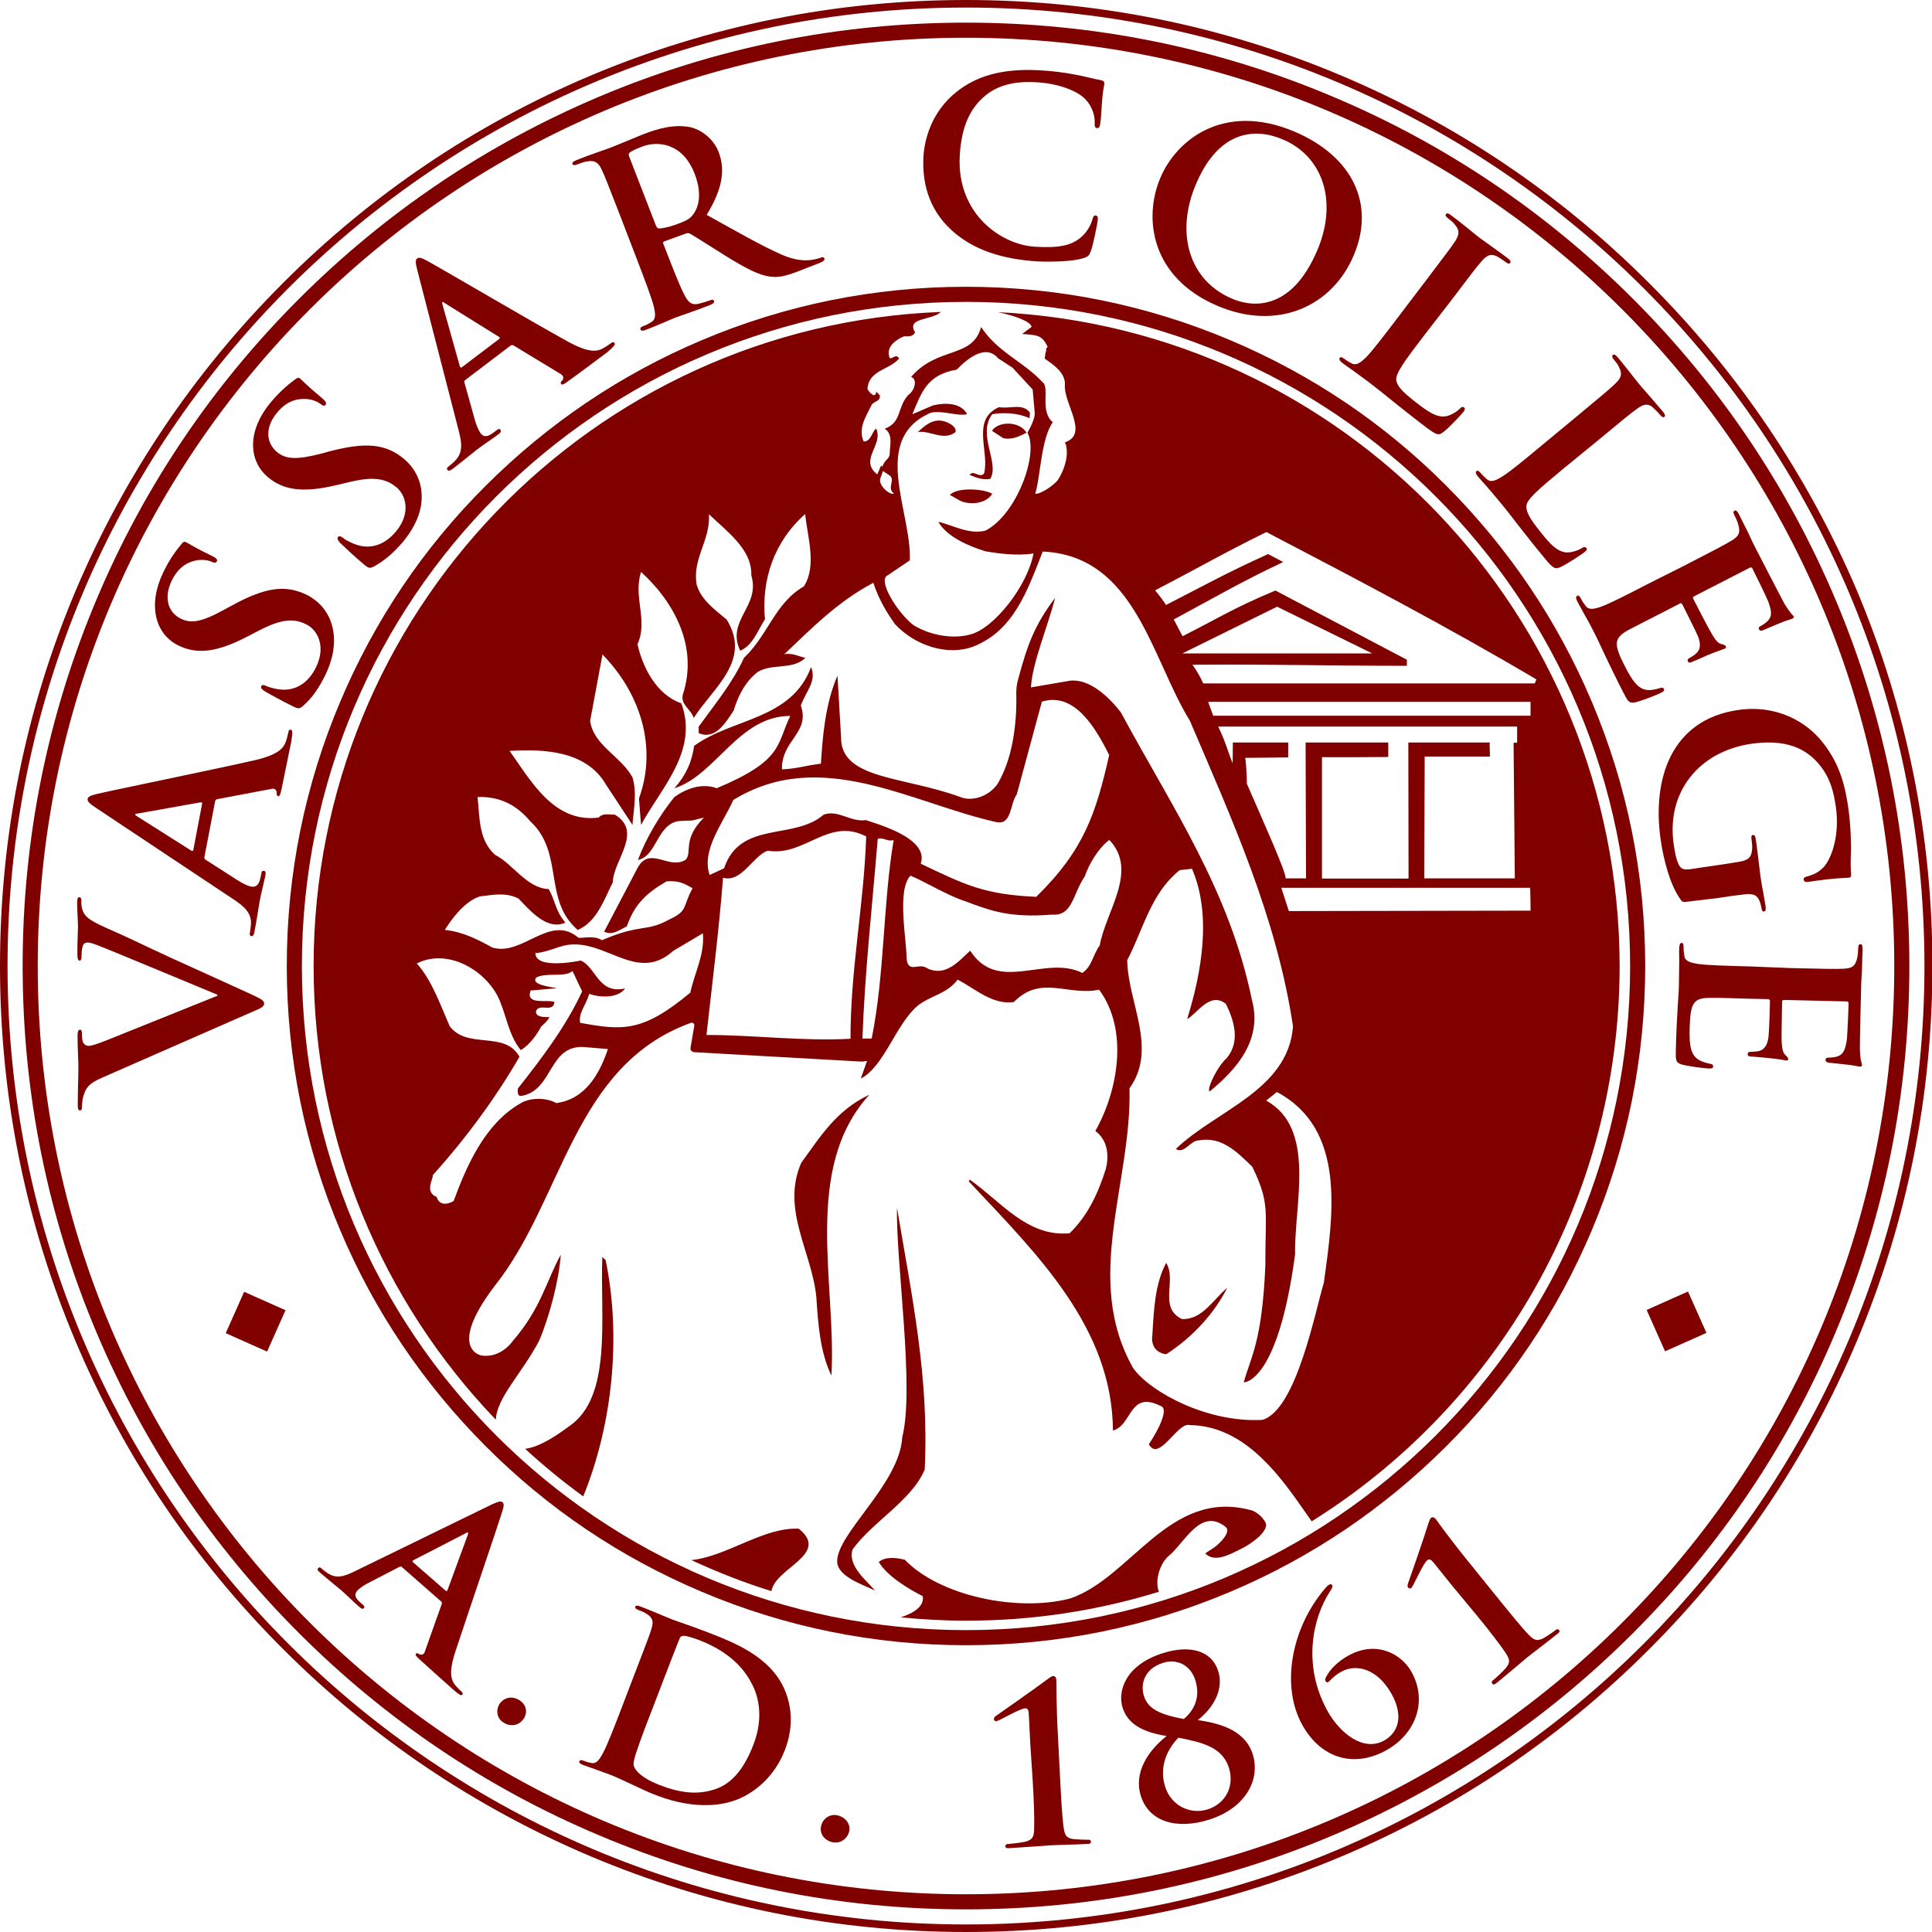 <svg xmlns="http://www.w3.org/2000/svg" viewBox="0 0 921.6 921.6" width="316" height="316" fill="#800000"><path d="M460.8 144c175 0 316.8 141.8 316.8 316.8S635.8 777.6 460.8 777.6 144 635.8 144 460.8 285.8 144 460.8 144m0-7.2c-43.7 0-86.2 8.6-126.1 25.5-38.6 16.3-73.2 39.7-103 69.4s-53.1 64.4-69.4 103c-16.9 39.9-25.5 82.4-25.5 126.1s8.6 86.2 25.5 126.1c16.3 38.6 39.7 73.2 69.4 103s64.4 53.1 103 69.4c39.9 16.9 82.4 25.5 126.1 25.5s86.2-8.6 126.1-25.5c38.6-16.3 73.2-39.7 103-69.4s53.1-64.4 69.4-103c16.9-39.9 25.5-82.4 25.5-126.1s-8.6-86.2-25.5-126.1c-16.3-38.6-39.7-73.2-69.4-103s-64.4-53.1-103-69.4c-39.9-16.9-82.4-25.5-126.1-25.5z"/><path d="M460.8 18c244.6 0 442.8 198.2 442.8 442.8S705.4 903.6 460.8 903.6 18 705.4 18 460.8 216.2 18 460.8 18m0-7.2c-60.7 0-119.7 11.9-175.2 35.4-53.6 22.7-101.7 55.1-143 96.4-41.3 41.3-73.8 89.4-96.4 143C22.7 341.1 10.8 400 10.8 460.8c0 60.7 11.9 119.7 35.4 175.2 22.7 53.6 55.1 101.7 96.4 143s89.4 73.8 143 96.4c55.5 23.5 114.4 35.4 175.2 35.4 60.7 0 119.7-11.9 175.2-35.4 53.6-22.7 101.7-55.1 143-96.4 41.3-41.3 73.8-89.4 96.4-143 23.5-55.5 35.4-114.4 35.4-175.2 0-60.7-11.9-119.7-35.4-175.2-22.7-53.6-55.1-101.7-96.4-143s-89.4-73.8-143-96.4c-55.5-23.5-114.5-35.4-175.2-35.4z"/><path d="M460.8 3.6C713.3 3.6 918 208.3 918 460.8S713.3 918 460.8 918 3.6 713.3 3.6 460.8 208.3 3.6 460.8 3.6m0-3.6c-62.2 0-122.6 12.2-179.4 36.2C226.6 59.4 177.3 92.6 135 135c-42.3 42.3-75.5 91.6-98.8 146.5C12.2 338.2 0 398.6 0 460.8s12.2 122.6 36.2 179.4C59.4 695 92.6 744.3 135 786.6c42.3 42.3 91.6 75.5 146.5 98.8 56.8 24 117.2 36.2 179.4 36.2s122.6-12.2 179.4-36.2c54.9-23.2 104.2-56.4 146.5-98.8 42.3-42.3 75.5-91.6 98.8-146.5 24-56.8 36.2-117.2 36.2-179.4s-12.2-122.6-36.2-179.4c-23.4-54.7-56.6-104-99-146.3-42.3-42.4-91.6-75.6-146.4-98.8C583.4 12.2 523 0 460.8 0z"/><path d="M239.6 721c.8-2.6.9-3.7.1-4.4-.8-.7-2.1-.3-5.2 1.1l-65 31.7c-5.2 2.6-9.1 3.9-13.4.9-.7-.5-2-1.4-2.7-2.1-.7-.6-1.2-.7-1.6-.2-.6.6-.2 1.3.9 2.2 4.4 3.8 9.2 7.6 10.1 8.4 2.6 2.3 6 5.7 8.7 8 .9.8 1.6 1.1 2.1.5.4-.5.3-.9-.7-1.8l-1.3-1.1c-2.6-2.3-2.4-4-1.2-5.4.8-.9 2.9-2.5 5.5-3.8l14.5-7.5c.6-.3.9-.3 1.3 0l18.7 16.4c.4.3.5.8.3 1.3l-8.1 22.8c-.4 1.3-1.6 1.5-2.4 1.2-.9-.6-1.4-.8-1.8-.3-.5.6.5 1.5 1.9 2.8 6.6 6 12.7 11.4 15.7 14.1 3.1 2.7 4 3.2 4.5 2.6.5-.6.1-1-.5-1.6-1-.9-2.2-2.1-3.2-3.4-1.4-2-2.9-5.2.3-15.2 5.5-16.7 20.6-61 22.5-67.2zm-16.5 11.3l-9.7 26.4c-.1.3-.4.4-.8.1L197 745.2c-.3-.3-.2-.6.1-.9l25-12.9c.3-.3.9-.5 1.1-.3.3.3 0 .8-.1 1.2zM392.2 869.5c1.1-2.4 4.6-5 8.9-3 3.5 1.6 5.1 5.1 3.5 8.5-1.6 3.3-5.3 5-9.2 3.2-4.2-2-4.5-6-3.2-8.7M374.1 805.6c-7-15.7-24.4-22.3-37.4-27.3-6.2-2.4-12.9-4.6-16.1-5.8-2.9-1.1-9.3-4-14.9-6.1-1.6-.6-2.4-.7-2.6 0-.3.7.3 1.1 1.4 1.6 1.5.5 3.2 1.3 3.9 1.8 3.2 2 3.4 3.9 2.3 7.4-1 3.2-2.1 6-7.9 21.1l-6.7 17.5c-3.5 9.1-6.5 16.9-8.7 20.9-1.5 2.7-2.9 4.7-5.1 4.3-1-.2-2.3-.4-3.9-1.1-1.3-.5-1.8-.3-2 .2-.3.7.3 1.3 1.7 1.8 2.1.8 4.9 1.7 7.3 2.6 2.5.9 4.8 1.8 6 2.2 2.6 1 6.1 2.7 10 4.5 3.8 1.8 8 3.8 11.7 5.2 19.3 7.4 32.8 4.5 39.3 1.7 8-3.4 17.2-10.8 22-23.3 4.6-11.9 2.9-22-.3-29.2zm-14.7 26.6c-3.9 10.2-9.5 18.4-18.3 21.3-8.2 2.7-16.1 2-26.7-2.1-8.2-3.2-11.5-6.8-12.1-9.2-.4-1.4.9-5.5 1.8-8 .6-1.9 3.4-9.6 7.5-20.1l4.8-12.5c3-7.8 6.3-16.4 7.7-19.8.4-1.1.9-1.4 2-1.5 1-.1 4.9 1.1 7 1.9 8.1 3.1 19.5 8.9 25.7 21.3 3.1 5.9 5.5 16.1.6 28.7zM491.5 832.4c-.3-5.7-.5-10.2-.7-13.8-.1-2.5-.2-3.8-1.8-3.7-2.1.1-10.2 4.6-12.5 5.7-.6.2-1.1.4-1.5.5-.3 0-.9-.5-.9-1.1 0-.6.5-1.2 1-1.5.5-.3 20.9-14.6 24.6-17.5 1-.7 1.9-1.5 2.8-1.5 1 0 1.4 1.1 1.4 2.1.1.8-.1 11.3.8 27.3l1 19.4c.5 10 1 19 1.7 23.6.5 3.3 1.1 4.9 4.7 5.4 1.7.2 6.4.3 7.3.3.4 0 1 .2 1 1 0 .7-.5 1-1.7 1-8.4.4-15.4.5-18.4.7-2.6.2-11.8.9-18.8 1.3-1.3.1-1.9-.1-1.9-.8 0-.8.4-1.1.8-1.1 1.2-.1 6.8-.7 8.8-1.2 3.4-.9 4-2.4 4.1-5.8.2-4.6-.1-13.6-.7-23.6M597.6 836.9c-3.9-12.5-17.5-15-26.2-16.4 5.1-3.9 13-12.9 9.7-23.4-3.1-9.8-13.6-12.6-26.4-8.5-17.9 5.6-21.7 18.2-19.2 26 2.7 8.5 10.9 11.9 21 13.5-8.9 7.1-15.8 17.4-12.3 28.6 3.9 12.3 17 16.2 32.6 11.3 17.6-5.6 24.5-19.3 20.8-31.1zm-51.9-27.8c-1.8-5.6 0-13 9.1-15.9 6.3-2 13 .7 15.4 8.3 3.2 10.1-2.8 16.3-5.5 18.5-11.2-2.1-17-4.7-19-10.9zm30.4 54c-8.5 2.7-17.5-1.9-20.3-10.8-3.2-10.2 1.6-18.5 6.3-23.4 11 2.2 20.9 4.3 24.1 14.3 2.9 9.2-1.9 17.3-10.1 19.9zM621.1 822.6c-9.9-17.9-5.6-45.4 11-64.9.7-.8 1.3-1.5 1.8-1.7.6-.4 1.3-.4 1.6.2.4.8-.6 2.2-1.3 3.3-7.9 12.3-13.1 34.6-1 56.6 6 10.8 17.2 19.6 27 14.2 6.7-3.7 9.5-11.5 3.7-22.1-7.1-12.8-17.4-14.4-23.8-10.9-2.4 1.3-3.5 2.3-4.7 3.4-.7.6-1.4 1.4-1.8 1.7-.4.2-.9.2-1.3-.5-.3-.7-.1-1.3.3-2 1.8-3.5 5.4-7.3 10.7-10.2 13.6-7.5 25.5-.4 30 7.8 7.9 14.2 1.9 29.8-12.2 37.5-14.8 8.2-30.8 4.3-40-12.4M693.1 756.9c-3.6-4.4-6.4-8-8.6-10.7-1.6-2-2.4-2.9-3.7-1.9-1.7 1.3-5.5 9.7-6.8 12-.3.5-.6 1-.9 1.3-.2.2-1 .2-1.4-.3-.4-.5-.3-1.2-.1-1.8.2-.4 8.4-24.1 9.7-28.6.4-1.1.7-2.3 1.4-2.9.8-.6 1.8.1 2.4.9.5.7 6.5 9.2 16.7 21.7l12.2 15.1c6.3 7.8 12 14.8 15.2 18.1 2.3 2.4 3.8 3.3 7 1.7 1.5-.8 5.4-3.5 6.1-4.1.3-.3 1-.4 1.4.2.5.5.2 1.1-.8 1.8-6.5 5.2-12.2 9.4-14.5 11.3-2 1.6-9 7.7-14.5 12.1-1 .8-1.6 1-2 .4-.5-.6-.3-1.1 0-1.4 1-.8 5.1-4.5 6.4-6.1 2.3-2.8 1.8-4.2 0-7.1-2.6-3.9-8-11-14.4-18.7M48.4 514.2c-6.3 2.8-7.6 4.9-8.8 9.3-.4 1.8-.5 3.8-.5 4.7 0 1.1-.3 1.5-1 1.5-.9 0-1.1-1.3-1-3.1 0-6.5.3-13.4.3-17.6 0-3-.4-8.9-.4-15 0-1.5.2-2.8 1.1-2.8.8 0 1 .7 1 1.8 0 1.9.1 3.8.8 4.7.6.8 1.4 1.2 2.4 1.2 1.5 0 4.7-1.1 8.9-2.8l52.5-21.1v-.5c-12.7-5.2-50-20.9-57.7-23.8-1.5-.6-3.2-1.1-4.3-1.1-.9 0-1.9.5-2.2 1.6-.5 1.5-.6 3.3-.6 4.9 0 1.1-.1 2.1-.9 2.1-.9 0-1.1-1.1-1.1-3.4 0-6.1.3-11.2.3-12.8 0-2.1-.4-7.8-.4-11.4 0-1.6.2-2.6 1-2.6s1.1.7 1 2c0 1.2 0 3.8 1.4 5.9 1 1.6 3 3.4 10.4 6.7 10.9 4.7 17.2 8 31.4 14.5 16.9 7.7 29.6 13.4 35.4 16.1 6.8 3.1 8.6 3.9 8.6 5.5s-1.6 2.3-7.1 4.6M138.7 348.1c-.8-.1-1 .4-1.2 1.4-.3 1.4-.7 3.2-1.4 4.9-1 2.4-3.3 5.6-14.4 8.2-18.8 4.3-68.8 14.5-75.7 16.2-2.8.7-4 1.2-4.2 2.3-.2 1.2.9 2.2 3.9 4.2l65.7 43.7c5.2 3.5 8.7 6.5 8.3 12.1-.1 1-.3 2.7-.5 3.8-.2 1 0 1.5.6 1.6.9.2 1.3-.5 1.6-2.1 1.2-6.2 2.1-12.8 2.4-14.2.7-3.7 2-8.8 2.8-12.6.2-1.3.2-2.1-.8-2.2-.7-.1-1 .2-1.2 1.6l-.4 1.8c-.7 3.7-2.4 4.5-4.4 4.1-1.4-.2-4-1.4-6.6-3.1l-15-9.6c-.6-.4-.8-.7-.7-1.3l5.1-26.6c.1-.6.4-.9 1.1-1.1l25.9-4.9c1.5-.4 2.3.7 2.4 1.6-.1 1.2 0 1.7.7 1.9.8.2 1.1-1.3 1.6-3.4 2-9.5 3.7-18.2 4.6-22.5.8-4.5.7-5.6-.2-5.8zm-42.3 35.4l-4.2 22c-.1.5-.5.5-.9.3l-25.9-16.4c-.4-.2-1-.6-.9-.9.1-.4.6-.4 1.1-.4l30.2-5.4c.4 0 .8.2.6.8zM144.6 336.7c-1.6 1.4-2.3 1.5-4.5.4-5.8-2.8-11.8-6.2-13.4-7.1-1.5-.9-2.5-1.8-2.1-2.6.5-1 1.5-.6 2.3-.2 1.3.6 3.8 1.3 5.8 1.6 8.9 1.3 14.8-3.8 18.1-10.6 4.8-9.9.7-17.8-4.8-20.4-5.1-2.5-10.7-3.1-21.9 2.7l-6.2 3.2c-14.8 7.7-24.1 8.4-32.6 4.3-11.5-5.5-14.8-19.6-7.5-34.8 3.4-7.1 6.7-11.2 8.8-13.7.7-.9 1.2-1.3 2-.9 1.4.6 4.2 2.6 12.3 6.5 2.3 1.1 3 1.8 2.5 2.7-.4.8-1.1.8-2.4.2-.9-.5-4.4-1.5-8.2-.5-2.8.7-7.4 2.4-10.9 9.5-3.9 8.1-1.8 15.2 4.5 18.2 4.8 2.3 9.7 1.6 20.6-4.4l3.7-2c15.9-8.7 25.3-9.9 35.3-5.2 6 2.9 12.1 8.8 13.2 19.1.7 7.1-1.3 13.7-4.1 19.5-3.1 6.2-6.2 10.7-10.5 14.5M178.4 270.2c-1.9 1-2.5.9-4.5-.7-4.9-4.1-9.9-8.9-11.3-10.2-1.2-1.2-2-2.3-1.4-3.1.7-.8 1.6-.2 2.3.3 1.2 1 3.3 2.1 5.3 2.9 8.3 3.4 15.3-.1 20.1-5.9 7-8.4 5-17 .3-21-4.4-3.6-9.6-5.6-21.9-2.7l-6.8 1.6c-16.2 3.9-25.4 2.3-32.6-3.7-9.8-8.2-9.7-22.6 1.1-35.6 5.1-6.1 9.2-9.2 11.9-11.2.9-.7 1.5-.9 2.2-.4 1.1 1 3.4 3.5 10.4 9.3 1.9 1.6 2.4 2.5 1.8 3.3-.5.7-1.3.5-2.4-.4-.8-.7-3.9-2.5-7.9-2.4-2.9 0-7.8.5-12.8 6.5-5.8 6.9-5.4 14.3-.1 18.8 4.1 3.4 9 3.9 21.1.8l4-1.1c17.5-4.6 27-3.5 35.5 3.6 5.1 4.3 9.6 11.5 8.2 21.7-1 7-4.6 12.9-8.7 17.9-4.7 5.4-8.8 9-13.8 11.7M293.1 163.6c-.5-.6-1.1-.4-1.8.2-1.2.9-2.7 1.9-4.3 2.7-2.4 1.1-6.2 1.9-16.2-3.6-16.9-9.3-60.9-35.2-67.1-38.5-2.6-1.4-3.8-1.8-4.7-1.1-1 .7-.8 2.2.1 5.7l19.7 76.4c1.6 6.1 2.1 10.6-1.9 14.6-.7.7-2 1.8-2.9 2.5-.8.6-1 1-.6 1.6.6.7 1.3.5 2.6-.5 5-3.8 10.1-8.1 11.2-8.9 3-2.3 7.4-5.2 10.5-7.5 1.1-.8 1.5-1.4 1-2.2-.4-.6-.9-.5-2 .4l-1.5 1.1c-3 2.3-4.8 1.8-6 .1-.8-1.1-2-3.7-2.8-6.7l-4.8-17.2c-.2-.7-.2-1 .3-1.4l21.6-16.4c.5-.4.9-.4 1.5-.1l22.6 13.7c1.3.8 1.3 2.1.8 2.8-.9.8-1.2 1.3-.7 1.9.5.7 1.7-.2 3.5-1.5 7.9-5.7 15-11.1 18.5-13.7 3.2-2.8 4-3.6 3.4-4.4zm-55-1.9l-17.8 13.5c-.4.3-.7.1-.9-.3l-8.3-29.5c-.2-.4-.3-1.1 0-1.3.3-.2.7.2 1.1.5l26 16.2c.2.2.4.5-.1.9zM393.2 123.2c-.2-.5-.8-.7-1.7-.3-.9.4-2 .6-3.3.9-1.8.3-6.8 1.4-15.5-2.4-9.3-4.1-20.8-10.7-35.6-18.9 8.1-13.3 8.7-22 5.7-30-2.8-7.2-9.5-11-13.4-11.8-7.7-1.6-15.5.6-22.7 3.4-3.5 1.4-12 5-15.9 6.5-2.4.9-9.7 3.3-15.6 5.7-1.7.7-2.4 1.2-2.1 1.9.3.8 1.1.7 2.3.2 1.6-.6 3.6-1.3 4.6-1.4 4-.7 5.6.7 7.2 4.3 1.6 3.4 2.7 6.4 9.1 22.8l7.3 19c3.8 9.9 7.1 18.5 8.3 23.2.7 3.3 1.1 5.9-1 7.2-.9.6-2.2 1.4-3.9 2-1.4.5-1.7 1-1.5 1.6.3.8 1.2.8 2.7.2 4.5-1.7 11.6-4.8 13.7-5.7 1.7-.6 10.2-3.5 16.8-6.1 1.5-.6 2.2-1.2 1.9-2-.2-.5-.8-.7-1.7-.3-1.4.5-3.9 1.3-5.7 1.7-3.5.9-5.2-1.2-6.7-4.2-2.3-4.3-5.6-12.9-9.5-22.9l-.6-1.5c-.3-.7 0-1 .6-1.2l9.9-3.6c.8-.3 1.5-.5 2.3 0 2.1 1.1 10.2 6.4 17 10.6 9.6 5.9 15.8 9.3 21.7 9.9 3.5.4 6.6-.2 12.9-2.6l10.8-4.2c1.2-.6 1.9-1.1 1.6-2zM331 101.8c-1.5 2.2-2.8 3.2-7.4 4.9-2.8 1.1-6.4 2.1-9 2.3-.9 0-1.3-.4-1.8-1.6l-12.7-32.8c-.3-.9-.3-1.4.4-1.9 1-.8 3-1.7 5.9-2.8 6.7-2.6 19.1-2.3 25 13.1 3.4 8.9 2.1 15.1-.4 18.8zM453.8 109.7c-11.4-10.5-13.9-23.6-13.3-34.9.4-7.9 3.7-21.4 15.8-31 9.1-7.2 20.9-11.2 39.1-10.3 7.5.4 12 1.1 17.5 2.1 4.6.8 8.4 2 12.1 2.6 1.3.2 1.8.8 1.8 1.5 0 .9-.5 2.3-.9 6.3-.4 3.8-.6 10.2-1 12.5-.2 1.7-.5 2.7-1.6 2.6-1 0-1.2-1-1.1-2.6.1-3.6-1.3-7.7-4.2-10.9-3.8-4.2-13.1-7.9-24.3-8.4-10.6-.5-17.6 1.7-23.2 6-9.3 7.3-12.1 18.2-12.7 29.4-1.4 27.5 19.9 42.3 36.2 43.1 10.8.6 17.4-.3 22.5-5.3 2.2-2.1 4-5.4 4.5-7.4.5-1.8.7-2.3 1.7-2.2.9.1 1 .9 1 1.8-.1 1.4-2 11.4-3.4 15.3-.7 1.9-1.2 2.5-3.4 3.2-4.9 1.6-14.2 1.9-22 1.6-16.7-1.1-30.5-5.3-41.1-15M617.3 62.7c-33.7-14.1-56.3 4.1-63.9 22.4-7.9 18.9-4.6 47.3 27.6 60.9 28.5 12 54.5.2 64.8-24.3 10.3-24.4-.6-47.2-28.5-59zm11.2 56.4c-13 30.9-32.7 26.8-40.5 23.5-21.5-9-27-32.1-17.7-54.3C581.4 61.7 599 61 611.9 66.5c18.4 7.7 26.6 28.6 16.6 52.6zM679.1 160.3c-9 11.8-13.8 18.2-13 21.4.6 2.6 2.7 5.2 10.2 10.9 5.1 3.9 9 6.6 13.3 6 2-.3 5.2-2 6.7-3.6.7-.8 1.4-1.2 2.1-.6.6.5.4 1.1-.4 2.2-.8 1-6.7 7.4-9.5 9.5-2.1 1.6-2.9 1.7-8-2.1-7-5.3-11.9-9.3-16.2-12.7-4.3-3.5-7.7-6.2-11.6-9.2-1.1-.8-3.2-2.4-5.6-4.1-2.2-1.7-4.9-3.4-6.8-4.9-1.2-1-1.7-1.7-1.2-2.4.4-.5.9-.4 2.1.4 1.4 1.1 2.7 1.8 3.7 2.3 2.2 1.1 4.3-.6 6.7-2.9 3.4-3.5 8.9-10.8 15.4-19.3l12.3-16.2c10.6-14 12.6-16.6 14.7-19.7 2.1-3.3 2.5-5.4-.2-8.4-.6-.8-1.7-1.7-3-2.7-1.1-.8-1.5-1.5-1-2.1.5-.6 1.3-.3 2.7.8 4.6 3.4 10.5 8.4 13.1 10.4 2.4 1.8 9.6 6.8 13.4 9.7 1.3 1 1.9 1.7 1.4 2.4-.5.6-1.2.4-2.3-.5-1.1-.8-2.7-1.9-4-2.6-3-1.5-5-.5-7.6 2.6-2.4 2.8-4.4 5.4-15 19.4M745.6 223.7c-11.4 9.5-17.6 14.6-17.5 17.9 0 2.7 1.4 5.6 7.4 13 4.1 5 7.2 8.5 11.6 8.9 2.1.2 5.5-.8 7.4-2 .9-.6 1.6-.8 2.2-.1.6.6.2 1.1-.9 2-1 .8-8.2 5.7-11.4 7.1-2.4 1-3.3 1-7.3-3.9-5.6-6.7-9.5-11.8-12.9-16.1-3.3-4.3-6-7.8-9.2-11.6-.9-1-2.5-3.1-4.5-5.3-1.8-2.2-4-4.5-5.5-6.3-1-1.2-1.3-2.1-.7-2.6.5-.3 1-.2 2 .9 1.2 1.4 2.3 2.4 3.1 3.1 1.9 1.6 4.3.4 7.2-1.4 4.2-2.6 11.2-8.5 19.4-15.3l15.7-13c13.5-11.2 16-13.3 18.7-15.9 2.9-2.7 3.7-4.6 1.8-8.2-.4-.9-1.3-2.1-2.3-3.3-.9-1-1.1-1.8-.5-2.3.6-.5 1.3 0 2.5 1.4 3.7 4.4 8.3 10.5 10.4 13 1.9 2.2 7.8 8.9 10.8 12.5 1.1 1.3 1.4 2.1.9 2.6-.6.5-1.3.1-2.2-1-.8-1-2.2-2.4-3.3-3.4-2.5-2.2-4.7-1.6-7.9.8-3 2.2-5.5 4.2-19.1 15.5M804.1 269.5c15.7-8.1 18.5-9.6 21.7-11.5 3.4-2 4.6-3.7 3.4-7.7-.2-1-1-2.9-1.8-4.4-.6-1.2-.7-1.9 0-2.3.7-.4 1.4.3 2.2 1.9 1.5 2.9 3 6.1 4.4 8.8 1.3 2.9 2.5 5.4 3.3 6.9 1.8 3.5 12.9 25 14 27 1.3 2 2.4 3.6 3 4.3.4.5 1 1 1.3 1.5.3.5-.1.9-.6 1.1-.7.4-2.2.5-7.1 2.6-1.1.4-5.7 2.5-7.1 3-.6.2-1.3.3-1.7-.5-.4-.8 0-1.2 1-1.7.7-.4 2.4-1.4 3.4-2.6 1.4-1.7 2.1-3.4-.1-9.2-.8-2-6.4-13.4-7.5-15.6-.3-.5-.7-.6-1.4-.2l-26.1 13.4c-.7.4-1.1.7-.7 1.3 1.2 2.4 7.6 14.8 9.1 17.2 1.5 2.5 2.7 4 4.2 4.4 1.2.3 1.9.5 2.2 1 .2.4.2.9-.4 1.2-.6.3-2.5.8-8 3-2.1 1-6.4 2.8-7.1 3.1-.8.4-2 1-2.5.1-.4-.8-.1-1.2.4-1.5 1-.6 2.3-1.3 3.5-2.4 1.8-1.6 2.5-3.9.9-8.1-.9-2.2-6.3-12.9-7.6-15.5-.3-.5-.8-.4-1.3-.1l-8.1 4.2c-3.5 1.8-13 6.6-16 8.2-7 3.9-7.6 6.4-1.9 17.4 1.4 2.8 3.8 7.3 6.4 9.5 2.7 2.2 5.5 2.4 10.1 1 1.2-.4 1.8-.4 2.1.4.4.9-.4 1.3-1.4 1.8-2.4 1.2-9.8 4-12.1 4.5-3.1.6-3.6-.3-5.7-4.4-4.2-8.1-7-14.2-9.3-18.9-2.2-4.8-3.8-8.2-5.5-11.4-.6-1.2-1.8-3.6-3.3-6.1-1.3-2.5-2.9-5.2-4-7.3-.7-1.4-.8-2.3 0-2.7.5-.3 1 0 1.7 1.3.8 1.6 1.7 2.8 2.4 3.7 1.5 1.9 4.1 1.3 7.3.2 4.6-1.7 12.7-5.9 22.2-10.8M805.9 430c-3.1.4-3.3.4-4.3-1-5.1-7.2-8-18.8-9.4-28.2-4.3-29.5 5.2-57.5 36.8-62.1 18.3-2.7 32.6 5.4 40.5 15.5 8.4 10.6 10.7 21.2 12.2 31.3 1.2 8.3 1.4 19.1 1.2 21.6-.1 2.6-.2 6.9.1 9.7.1 1.5-.3 1.8-1.1 1.9-1.3.2-4.6-.2-18.9 1.9-1.8.3-2.4 0-2.6-1-.1-.8.4-1.2 1.3-1.4 2.6-.7 6.2-1.9 9-5.5 3.1-4.1 7-14.5 5-28.1-1-6.6-2.7-15.4-10.6-22.8-6.4-6-15.6-9-29.7-7-24.7 3.6-40.7 22.8-37 48.1.5 3.1 1.1 7.3 2.7 10.1 1.1 1.7 2.6 1.9 4.6 1.7l10.8-1.6c5.7-.8 10.1-1.5 13.5-2.1 3.9-.7 5.6-2 5.8-6.1.1-1-.1-3.1-.3-4.7-.2-1.1 0-1.8.6-1.9.9-.1 1.3.7 1.5 2.4.9 6.2 1.7 13.9 2.2 17.5.5 3.7 1.8 10 2.4 14 .2 1.6.1 2.5-.8 2.6-.7.1-1-.6-1.1-1.4-.1-1-.4-1.8-.8-3.2-1.1-3.2-3.2-4.1-7.2-3.6-3.5.4-8.1 1-13.8 1.9M854.6 461.8c17.6.4 20.9.5 24.6.3 3.9-.1 5.8-1 6.7-5 .3-1 .4-3 .5-4.7 0-1.3.3-2.1 1.1-2 .8 0 1 .9 1 2.7-.1 3.3-.3 6.8-.3 9.8-.2 3.2-.4 5.9-.4 7.7-.1 3.9-.7 28.1-.6 30.4.1 2.3.3 4.2.6 5.2.1.6.4 1.4.4 1.9 0 .6-.5.7-1 .7-.8 0-2.2-.6-7.5-1.1-1.2-.2-6.2-.6-7.6-.8-.5-.2-1.3-.4-1.3-1.3.1-.9.6-1.1 1.6-1.1.8 0 2.8-.1 4.2-.6 2.1-.8 3.5-2 4.4-8 .2-2 .8-14.8.8-17.3 0-.6-.3-.9-1.1-.9l-29.3-.7c-.8 0-1.3.1-1.3.8 0 2.7-.4 16.6-.2 19.4.2 2.9.5 4.8 1.6 5.9.9.9 1.5 1.4 1.5 2 0 .5-.2.9-.9.8-.7-.1-2.6-.6-8.5-1.2-2.3-.2-6.9-.6-7.8-.7-.9 0-2.2 0-2.1-1.1 0-.9.4-1.1 1-1.1 1.2-.1 2.7-.1 4.2-.4 2.3-.5 4.1-2.2 4.7-6.7.3-2.3.7-14.4.7-17.3 0-.6-.4-.7-1.1-.8l-9.1-.2c-3.9-.1-14.6-.5-18-.4-8 0-9.8 1.9-10.1 14.3-.1 3.2-.2 8.3 1.1 11.4 1.3 3.2 3.7 4.7 8.4 5.7 1.3.2 1.7.5 1.7 1.3 0 1-.9 1-2.1 1-2.6-.1-10.5-1.2-12.8-1.9-3-.9-3-2-2.9-6.6.2-9.1.6-15.8.9-21.1.4-5.2.6-9 .6-12.6 0-1.3.1-4 .1-6.9.1-2.8-.1-5.9 0-8.4.1-1.5.4-2.4 1.2-2.4.6 0 .9.5.9 2 0 1.8.2 3.3.4 4.3.4 2.5 2.9 3.1 6.3 3.7 4.9.7 14 .9 24.6 1.2M237.9 813.5c1.1-2.4 4.6-5 8.9-3 3.5 1.6 5.1 5.1 3.5 8.5-1.6 3.3-5.3 5-9.2 3.2-4.2-2-4.5-6-3.2-8.7M136.192 625l-8.785 19.73-19.732-8.783 8.785-19.732zM805.21 616.08l8.785 19.732-19.732 8.785-8.784-19.732z"/><path d="M472.4 228.4c4.5-7.7-6.4-21.1.9-30.8 5.3-1 12.5-.6 17.8 1.9l.2-2.6c-3.3-4.8-9.7-1.7-14.7-2.7-13.6 5.9-4.4 21.4-7.2 31.7-2.5 2.4-4.7-2-6.9.6 1.6.7 6.1 2.8 9.9 1.9zm124 491.9c-38.7-10.2-56.8 32.3-85.9 42.2-25.7 6.7-62.6-1.5-78.8-18.4-3.5-1-9.3-1.8-12.5 1 3.8 6.6 14.5 13.1 21 16.3.7 4.9-4.2 8-10.5 10.1 10.3 1 20.7 1.6 31.2 1.6 32 0 62.8-4.8 91.9-13.8-2.1-5.8.8-13.8 4.6-17 7.6-6.1 15.3-23.7 27.4-13.8 2.5 2.2-2.7 7.6-5.5 9.6-1.3.9-3.4 2.2-4.4 2.9 4.9 4.9 12.5 0 18.4-2.8 4.9-2.8 10.3-6.9 10.7-10.7-.3-2.7-4.6-6.7-7.6-7.2zM473.2 205.5l5.4 3.5c4.4 1 8.2-1.2 11.1-2.6-3.6-5.8-13.7-5.4-16.5-.9zm-20.1 30.6l3.8 2.1c3.5 2.6 12.8 3 16.4-2.6-3.4-2.4-16.7-3.4-20.2.5zm-46.4 503c9.6-13.3 28.2-23.3 34.4-38.1 2.2-44.1-6.2-82.9-13.2-124.8-.7 24.6 8.5 85.9 2.5 109.3-1.2 22.8-32.5 46.9-31 60.2 1.1 6.8 12.8 10.4 17.9 13-3.3-4.3-13.2-11.6-10.6-19.6zm-25.7-9.9c-17-.7-34.1 13.2-51.2 15 12.3 5.7 25 10.7 38.2 14.8 1.6-11 28.3-17.6 13-29.8zm74.8-523.1c.8-2.7-4.4-5.5-7.8-5.5-4.2 0-7.2 2.8-10.2 5.5 5.6-1 12.4 4.5 18 0zM287.3 599.6c-1 29.9 4.8 66.9-16 80.9-9 6.7-15.6 10-20.8 10.6 8.8 8.1 18.1 15.7 27.7 22.7 13.9-33.9 18.3-76 10.7-112.7l-1.6-1.5zm127.4-77.4c-16 7.5-23.7 20.5-32.5 32.5-9.7 22.2 5.1 42.5 7.2 64 .9 13 1.7 26 7.2 37.5 2.5-44-14-98.7 18.1-134zm149.1 107c-11.4-5.5-2.3-18.3-7.5-26.8-5.4 10.1-5.9 22.4-6.6 34.5-.8 4.9 1.8 8.5 6.6 9.1 12.9-8.3 23.2-19.9 29.1-31.7-6.9 5.9-12.1 15.4-21.6 14.9zM476 148.9c8.7 1.8 15.7 4.6 16.1 7l-4.5 3.4c7.2.6 9.4.4 12.2 6.2-1 .4-.8 1.8-.8 2.6-.4-1.1-.3 1.7-.7 2.9 4.3 3.1 9.7 6.6 9.7 12.2-1 9.1 11.8 23.8 0 27.8 2.3 5.1-.1 13-3.4 18-1.3 1.9-8 6.9-10.8 6.5 2.5-7.4 2.7-26.1 8.4-34.1-6.3-5.1-1.4-16.6-4.8-19-9.5-10.2-21.2-14.1-29.4-26.4-4.1 15.2-20.6 9-33.4 23.8 3.1.9 1.9 6.4-1.3 8.6-5.5 5.9-3 13.1-11.3 16.1 4.2 2.6 2.4 8.4 2.4 12-.1 2.6-2.5 2.7-3.5 6.2l-.6-.7-1.8 4.3c-9-6.9 3.2-14.2-.6-21.9-2.1 1.8-2.4 6.2-5.9 6.2-2.8-6.2 1-11.8 3.5-16.9 1-2.6 4.5-1.8 4.2-5.1l-1.7-1.8c-.4 3.7-3.2.4-4.2-1.1.4-9.2 10.5-9.2 15.1-14.7-1.8-3.3-4.5 2.6-4.9-1.8-.7-4.1 3.5-7.3 7.3-8.8 2.1 0 4.1.4 5.2-1.9-4.4-7.2 8.2-5.6 12.3-9.7-166.3 6.4-299.2 143.6-299.2 312 0 84 33.1 160.3 86.9 216.4.6-10.7 12.2-21.7 20.6-37.5 5.1-11.8 9.6-29.4 10.4-41.2-7.1 13-9.4 25.6-23 41.3 0 0-5.5 8.2-14.9 6.8-.8-.2-16-3.7 6.3-33.1 32.9-41.2 37.3-105.2 93.7-125.6.8-.3 1.7.4 1.6 1.3l-1.8 10.6c-.2 1.1.6 2 1.7 2.1l80 4.5 2.5-.3-3 8.4c11.1-5.6 16.8-26.1 27.2-34.8 6.2-4.9 13.8-5.5 19-12.4 8.7 4.5 16.6 12.1 26.8 10.7 13-13.2 25.6-2.8 40.7-5.9 14.3 19.3 8.9 48.5-1.8 67.4 5.9 4.3 6.7 11.8 4.9 18.4-3.4 10.7-8.2 21.7-17.2 30.4-20.2 1.8-32.7-15.1-47.6-25.6l-.5.8c32.7 34.8 68.5 69.8 68.8 118.9 9.3-2.6 7.7-19.2 22.6-11.8 5.6 1.5-4.8 17.5-5.5 18.3 4.9 8.9 13.7-10.9 19.6-9.1 24.3.3 40.6 20.8 53.2 38.9l4.9 7c88.2-55.1 146.9-153.3 146.9-265.2-.4-167.1-131.7-303.7-296.6-311.6zm-31.8 47.9c6.4-1 12.1 1.8 17.1.8-2.8-5.6-10.7-5.6-16.3-4.2l-9.8 4.2c4.5-10.7 7-18.8 21.2-21.3 5.3-5.5 13.9-12.3 19.7-5.4l6.9 4.5 9.6 10.4 1 11.3s.3 2.8-3.5 9.3c5.6 9.8-5.1 39.1-20 46.7-7.8 2.1-16.1-2.8-22.5-4.2 4.1 7.3 14.8 11.7 22.5 14.1 6.1 1 15.3 2.3 22.9 1-2.8 15.3-18.8 35.9-30.3 38.7-8.9 2.4-19.6 0-26.8-4.4-7.4-5.4-17.7-21.7-12.4-23.9l10.5-7.1c.9-23.5-19.1-58 10.2-70.5zM420 228l1.2-3.3 2.9 1.9c3.5 2.3-1.4 6 2.3 8.8-1.4 1.2-7.9-3.9-6.4-7.4zM265.3 526.2c-4.4-2.7-12.4-2.7-16.8 0-17.5 9.8-26.3 31-32.1 46.7-3 1.8-6.9 2.2-8.1-1.9-5.8-2.5-1.8-8.1-1.8-10.5 15.6-17.3 29.9-36.7 41.3-56.4-7-12.7-24.8-3.3-33.3-14.6-4.3-9.8-8.6-22.2-15.7-29.9 13.5-6.9 30.7 1.5 38.3 15 4.4 8.5 5.1 18.7 11.3 26.3 4-2.2 7.7-7.3 9.8-11.3 0 0 2.9-2.3 3.9-4.4-2.4 0-6.8.1-6.4-2.9 1.5-4 8.1 1.1 8.8-4.3-3.2-1.5-14 1.8-11.4-5.5l12.5-1.1c-2.2-.6-12.7-1.5-9.8-5.1 4.8-2.6 13.7.1 17.3-3.1l4.6 9.7c-7.7 16.7-19.4 32.1-30.7 46.4 0 1.4-.3 3.5 1.5 3.5 16-2.5 12.7-25.7 31.7-23.2l9.8.8c-3.7 10.9-10.2 23.9-24.7 25.8zm64-52.7c-23 19.2-32.6 18-52.6 14.4-.7-5 2.6-8 4.4-13.8 4 1.5 13.3 2.6 17.1-2.6-12.9 2.9-13.7-10.1-21.2-13.3 0 0-21.8 4.7-21.6-3.7 2 .6 11.7-2.9 11.7-2.9 20-6.5 35.8 18.5 54 2l14.2-8.4c.9 10.4-4.1 19-6 28.3zm76.4 22c-22.4 1.3-45.8-1.8-68.7-1.8 2.8-25.1 6-50.3 7.9-75 8.9 2.5 14.2-10.4 21.3-12.9 17.8 2.9 28.9-16.2 47-6.8-1.1 32.6-7.5 63.1-7.5 96.5zm7.3-104.3c-7.3 1.1-13.1-5.1-20.1-2.6-14.2 12.4-39.8 2.6-47.5 25.6l-6.9 3.2c-4-12 6.2-24.4 11.3-35.8 41.7-25.6 84.7 1.4 125.2 10.5 7.8 1.9 6.7-8.8 10-13.1l12-44.3c15.2-4.7 25.3 11.7 32.1 25.5-6.4 28.1-12.1 45.4-34.8 67.6-24.8-1.1-33.9-5.7-55.1-15.8 4.1-11.9-19.6-18.6-26.2-20.8zm13.3 9.5c-5.1 29.9-4.3 64.4-10.5 94.7h-4.4c1.1-31.3 4.7-63.7 7.3-95.3 2.9-.8 4.7 1.6 7.6.6zm98.3 50.3c-3.1 4-3.7 10.1-8.3 13.1-17.7-8.8-40.2 10.1-53.5-10.6-5.4 4.9-11.5 12.5-20.3 8.5-4.3-3.1-8.8 2.5-10-4.2 0-9.7-4.8-33.1 1.8-40.1 5.8 2.3 18.3 9.8 25.9 12.1 13.1 5 21.8 8 41.5 6.5 10.1.8 9.9-9.8 15.8-18.3 1.7-5.4 6.8-14 11.7-17.3 14 14.7-1.8 34.1-4.6 50.3zm106.9 160.9c-4.1 13.4-13.1 60.7-29.3 65.4-25.8 1.5-53.1-12.9-61.6-24.6-24.2-42.5-.7-88.2-1.8-133.6 13.6-18.8-.8-40.9-1.1-61.1 7.7-14.6 11.1-31.7 25-42.9l5.9-.7c9.5 22 4.6 49.5-2.3 71.7 4.4-2.1 10.8-13.5 18.5-7.2 3.9 8 6.9 17.8.5 25.7-5.1 4.6-10 15.7-8.2 16 13.9-11.4 25-25.3 20.1-43.6-10.8-52.3-37.5-90.9-62.6-137.3-5.4-6.9-14.6-16-24.1-15l-18.7 3.2c.4-11.1 8.5-30.5 11.5-42.7-10 13.3-13.2 22.5-17.6 38.7-.7 2.4-1 5-.9 7.5.2 8-.3 28.3-9 42.6-4.1 5.9-12 8.5-17.7 6.2-27.2-10-57.2-8.3-56.9-28.6l-1.7-29.3c-5.9 13.6-7.1 29.2-7.9 42-7.8.9-10.5 2.3-18.6 2.7-.3-14 13.6-17.4 9-30.4 2.4-6.9 7.7-11.5 4.9-18.4-9.4 25.3-37.6 24.3-55.8 37.6-1 7.7-4.1 14.3-9.4 20.2 19.8-6.2 30.6-34.5 55.3-34.5-6.7 13.6-3.1 21.1-35.1 34.5-7.3-2.7-14.9.4-20.2 4.2-7 8.7-13.3 19.2-17.4 30 9-1.8 9-16.7 19.2-18.5 8.7-.6 3.9.4 12.3-1.7-10.6 10.6-5.3 16.6-8.8 20.2-8.1 4.8-16.8-6.7-22.7 3.5l-16.1 30.7c3.9 2.1 7.7-1.1 10.8-2.5 3.9-11.2 10-16.2 19-21.5 6.3-.4 8.5 1.2 12.4 3.3-5.1 9.1-1.8 10.6-11.5 15.1-10.8 5.9-13.2 1.7-31.8 9.7-3.7-2.5-9-.8-11.2-1.2-13.6-11.6-26.6 9-41 4.7-6.9-3.8-14.3-7.6-22.7-8.4 2.8-4.5 9-13.5 16.7-16 6.3-.7 12.2-2.1 18.4 1 6.3 6.6 14 15.3 22.4 11.5-5-5.8-4.8-10.8-8-16-10.5-.4-17.2-12.2-25.5-16.3-8-7.1-7.3-17.8-8.4-27.6 10.1-.4 18.4 3.5 25.1 11.5 16.4 15.1 6 37.6 22.7 51.9 9-3.8 12.5-14.3 16.7-22.7.3-10.7 14.6-24 1-32.3-2.8 0-5.9-.8-7.7 1.4-21.2 2.7-32.1-17.1-42.5-31.8 16.8-1 36.6 0 46 16.1l12.6 19.2c.3-5.7 2.4-15.1 0-22.7-5.6-10.2-18.5-15.1-20.2-26.9l5.9-31.7c17.8 18.2 26.4 43.9 17.4 68.7l1 12.6c9.4-17.5 27.6-35.3 19.2-58-11.8-4.1-18.4-17-20.9-28.2 5.2-11.5-2.2-22.3 1.7-34.5 16.7 15.3 27.2 36.6 19.9 58.6-1.1 4.9 4.1 7 5.2 11.1 9.1-14.3 27.9-27.4 15.7-47-5.9-4.9-12.2-9.4-14.3-16.7-2.1-12.5 6.6-20.9 5.9-33.5 8.7 8.4 20.6 16.7 20.2 29.2 4.5 14.7-12.2 21.4-5.3 35.9 5.9-2.4 8.4-9.7 11.8-15-1.7-18.8 4.2-36.9 19.2-50.2 1 10.8 5.7 24.5-.6 34.5-13.9 8-17.1 23.3-28.6 34.1-5.3 11.8-14.3 22.7-21.6 32.8v3.1c8 3.5 12.9-5.1 16.7-10.8 2.1-7 5.6-13.9 11.5-18.4 7.1-4.2 16.7-.8 22.7-6.7-3.1-.6-6.2-2.5-10.1-1.7 13.3-12.6 25.5-25.1 42.5-34.1 2.5 7.6 6.2 14 10.4 19.8 9.4 10.1 25.1 15.4 37.6 10.5 18.8-7.6 25.3-25.9 32.8-45.2 44.1 2 51.7 50.7 70.2 80.7 20.1 47.1 41.4 93.8 49.2 145.8-2.3 30.6-37.1 40.2-55.9 58.5 4.1 2.5 6.7-3.9 10.8-4.1 11.1-2.1 18.5 5.6 25.7 12.6 8.6 17.8 6.1 21 6.2 47.2-1.6 36.9-7.1 43.7-10.3 55.6 0 0 16.2.8 24.5-61.1-.5-23.9 10.3-60-13.8-73.3l5.1-4.1c33 17.6 27 58 22.4 91zM564 311.7l45.2-22.3 45.4 22.3H564zM722.6 419h-43.2l.2-58.1h31.1c.1-3-.3-5 0-6.7h-38.9l.1 64.9h-41.3v-57.9c12.5 0 21.1 0 31.6-.1.1-1.2 0-5.1 0-6.9h-39.4l.2 64.8h-9.7c-.1-3.6-9.3-23.9-18.5-45.1 0 0-.1-7.7-.8-12.4 6.8 0 6.2-.1 20.5-.2v-7.1h-26.4l-.1 9.9c-2.4-5.8-3.2-9.9-6.9-17.5h142.6v7.7H722l.6 64.7zm-107.8 15.6l-3.6-11.1h118.7c0 .1.2 4.1.2 10.9l-115.3.2zm115.3-93.2H578.7l-2.4-6.6h153.8v6.6zm-156.2-15.5c-.8-1.9-2.9-5.9-5.1-8.8 40.5-.3 62.3.5 102.3.5v-2.9l-62.7-33c-19.9 8.3-27.1 13.1-44.3 21.8l-4.2-8c19.3-10.4 31.9-17.8 52.2-27.4l-7.2-3.8c-20.7 9.4-30.3 14.9-48.7 24.3-1.1-1.8-2.2-3.3-5.2-7 23.1-12 31.2-17 53.1-27.8 42.3 22.1 86.8 45.4 128.8 70.3l-.8 1.9H573.9z"/></svg>